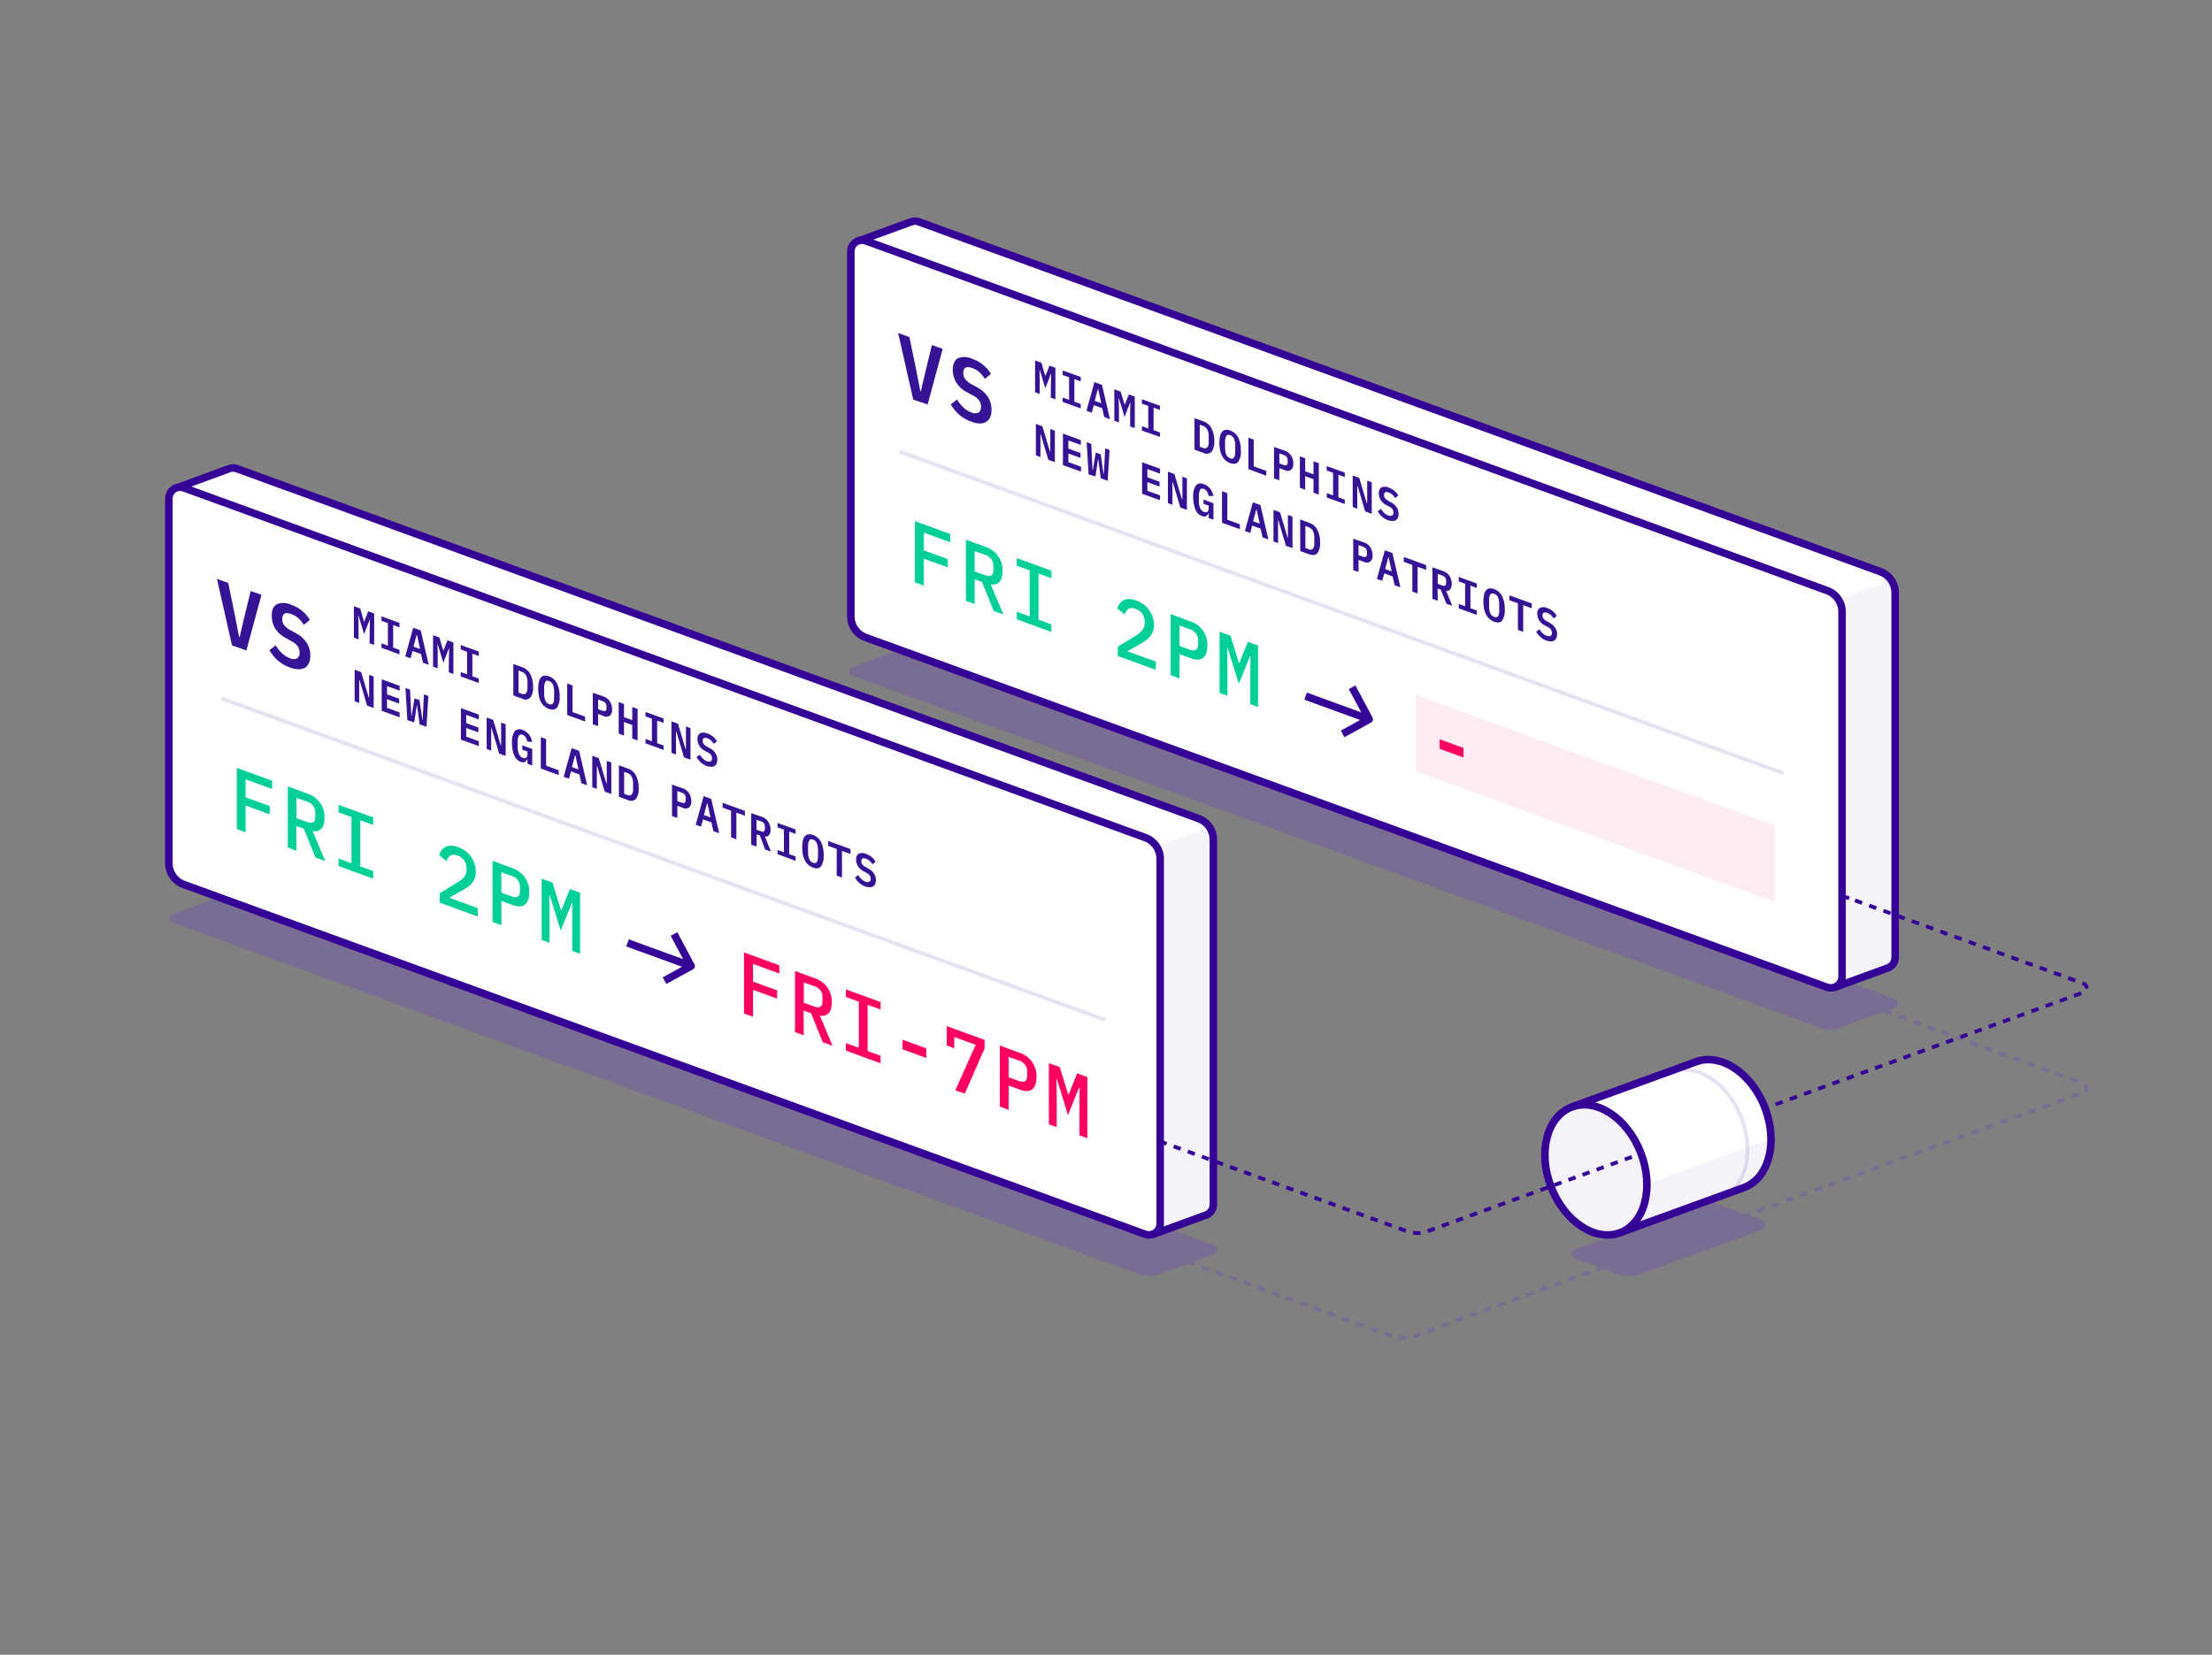 <svg xmlns="http://www.w3.org/2000/svg" viewBox="0 0 588 440"><rect x="0" y="0" width="588" height="440" fill="#808080" stroke="none"/><defs><clipPath id="clip-path"><path class="cls-1" d="M450.64 282.4c4.05-1.6 9.15-.25 13.43 4.12 6.46 6.6 8.62 17.55 4.82 24.47a10.14 10.14 0 01-5.29 4.78l-33 12-12.22-33.63z"/></clipPath><style>.cls-1{fill:#fff}.cls-1,.cls-13,.cls-14,.cls-15{stroke:#340096}.cls-1,.cls-14,.cls-15,.cls-4{stroke-linejoin:round}.cls-1,.cls-14{stroke-width:2px}.cls-3{fill:#5700fc}.cls-13,.cls-14,.cls-15,.cls-4{fill:none}.cls-4{stroke:#5700fc}.cls-7{opacity:.05}.cls-8{fill:#2e1091}.cls-9{fill:#351394}.cls-10{fill:#00cf97}.cls-12{fill:#ff0061}.cls-13{stroke-miterlimit:10;opacity:.12}</style></defs><g id="Layer_12" data-name="Layer 12"><g opacity=".15"><path class="cls-3" d="M60.6 237.73L46 243a1.25 1.25 0 000 2.35l256.72 93.43a7.92 7.92 0 005.47 0l14.58-5.3a1.25 1.25 0 000-2.35l-256.7-93.4a8 8 0 00-5.47 0zM241.17 172l-14.61 5.32a1.25 1.25 0 000 2.35l257.11 93.58a7.92 7.92 0 005.47 0l14.62-5.32a1.25 1.25 0 000-2.35L246.65 172a8.06 8.06 0 00-5.48 0zM457 320.37l11.53 4.19a1.27 1.27 0 010 2.38l-32.63 11.88a8.44 8.44 0 01-5.78 0l-11.53-4.2a1.27 1.27 0 010-2.38l32.63-11.87a8.44 8.44 0 015.78 0z"/><path class="cls-4" d="M460.53 324.44l.94-.34"/><path d="M463.37 323.41l90.48-32.94a1.25 1.25 0 000-2.35l-61.34-22.32" stroke-dasharray="2.02 2.02" stroke="#5700fc" fill="none" stroke-linejoin="round"/><path class="cls-4" d="M491.56 265.45l-.94-.34M305.4 331.76l.94.35"/><path d="M308.21 332.79l62 22.56a8 8 0 005.47 0l58.84-21.42" stroke-dasharray="1.99 1.99" stroke="#5700fc" fill="none" stroke-linejoin="round"/><path class="cls-4" d="M435.44 333.59l.94-.34"/></g><path class="cls-1" d="M499.83 152L244.29 59a2.94 2.94 0 00-2.13 0l-13.92 5.07 9.67 10 2.36-1.74v86.42a6 6 0 004 5.63L485 252l-1.81 1 4.69 9.46 13.89-5.06a3 3 0 002-2.82v-97a6 6 0 00-3.94-5.58z"/><g class="cls-7"><path class="cls-8" d="M487.86 262.46l13.89-5.06a3 3 0 002-2.82v-97a6.06 6.06 0 00-1-3.29l-14.09 5.13z"/></g><path class="cls-1" d="M230.11 169.5l255.55 93a3 3 0 004-2.82v-97a6 6 0 00-3.94-5.64l-255.55-93a3 3 0 00-4 2.82v97a6 6 0 003.94 5.64z"/><path class="cls-9" d="M242.75 106.24l-4-17.69 3 1.09 1.82 8.87 1.07 5.51h.15l1.09-4.72 1.84-7.55 2.87 1-4 14.79zM258.13 112.08a9.56 9.56 0 01-3.22-1.88 10.74 10.74 0 01-2.17-2.67l1.66-1.31a9.23 9.23 0 001.77 2.18 6.05 6.05 0 002 1.24 2.29 2.29 0 001.93.07 1.7 1.7 0 00.67-1.59 2.74 2.74 0 00-.51-1.67 5.12 5.12 0 00-1.69-1.33l-1.55-.84a7.08 7.08 0 01-2.89-2.68 6.67 6.67 0 01-.86-3.25c0-1.55.45-2.57 1.36-3.08a4.57 4.57 0 013.77.13 9.46 9.46 0 013 1.67 8.88 8.88 0 012 2.36l-1.61 1.32a7.86 7.86 0 00-1.4-1.73 5.76 5.76 0 00-1.93-1.15c-1.59-.58-2.39-.13-2.39 1.34a2.58 2.58 0 00.51 1.61 5.29 5.29 0 001.71 1.35l1.53.86a7.6 7.6 0 012.83 2.58 6.2 6.2 0 01.92 3.31 5 5 0 01-.35 2 2.73 2.73 0 01-1.05 1.24 3.15 3.15 0 01-1.71.44 6.64 6.64 0 01-2.33-.52zM276.67 115.53h-.1v6l-1.21-.44v-8.37l1.73.63 2 6.72h.11v-6l1.21.44v8.38l-1.74-.63zM282.55 123.67v-8.38l4.76 1.73v1.29L284 117.1v2.18l3.23 1.17v1.3l-3.23-1.17v2.3l3.35 1.22v1.29zM289.37 126.14l-.51-8.56 1.22.44.24 4.91.1 2h.1l.75-4.61 1.32.48.75 5.16h.1l.1-2 .24-4.74 1.17.42-.5 8.2-1.83-.67-.67-5h-.08l-.67 4.5zM303.6 131.29v-8.38l4.76 1.73v1.29l-3.36-1.21v2.19l3.23 1.17v1.29L305 128.2v2.31l3.34 1.21V133zM311.76 128.23h-.1v6l-1.21-.44v-8.38l1.74.63 2 6.73h.11v-6l1.21.43v8.38l-1.74-.63zM321.29 136.53h-.09a2 2 0 01-.23.4 1 1 0 01-.35.3 1.06 1.06 0 01-.48.11 1.55 1.55 0 01-.63-.12 3 3 0 01-1.74-1.75 8.41 8.41 0 01-.58-3.36 5 5 0 01.69-3 1.7 1.7 0 012.12-.36 3.57 3.57 0 011 .52 3.64 3.64 0 011.24 1.63 5.56 5.56 0 01.32 1l-1.29-.06c-.05-.19-.11-.38-.17-.58a2.45 2.45 0 00-.24-.52 2.06 2.06 0 00-.35-.43 1.58 1.58 0 00-.51-.31c-.46-.17-.8-.09-1 .26a3.26 3.26 0 00-.3 1.6v1.34a6.63 6.63 0 00.07 1 3.19 3.19 0 00.23.86 2.27 2.27 0 00.42.65 1.61 1.61 0 00.65.41.86.86 0 00.92-.07 1.22 1.22 0 00.31-.91v-.69l-1.37-.49v-1.14l2.63 1v4.38l-1.26-.46zM324.84 139v-8.4l1.42.52v7.08l3.33 1.2v1.3zM335.63 142.88l-.53-2.32-2.24-.81-.51 1.95-1.43-.52 2.12-7.61 2 .71 2.13 9.15zm-1.6-7.4h-.09l-.83 3.12 1.75.63zM339.84 138.4h-.11v6l-1.21-.44v-8.37l1.74.63 2 6.72h.1v-6l1.21.44v8.37l-1.74-.63zM345.6 138.12l2.4.88a3.85 3.85 0 012.18 1.87 7.07 7.07 0 01.72 3.37 4.33 4.33 0 01-.72 2.85c-.47.55-1.2.64-2.18.28l-2.35-.84zm2.25 7.92c.52.18.9.14 1.15-.15a2.28 2.28 0 00.37-1.5v-1.45a3.7 3.7 0 00-.37-1.76 2 2 0 00-1.15-1l-.85-.31v5.83zM359.72 151.61v-8.38l2.86 1a3.24 3.24 0 011.68 1.3 3.77 3.77 0 01.59 2.1 2.07 2.07 0 01-.59 1.68 1.67 1.67 0 01-1.68.09l-1.45-.53v3.21zm1.41-4l1.16.42a1 1 0 00.82 0 .88.88 0 00.25-.74v-.46a1.58 1.58 0 00-.25-.91 1.73 1.73 0 00-.82-.56l-1.16-.42zM370.72 155.59l-.53-2.33-2.23-.81-.52 2-1.43-.52 2.12-7.61 2 .72 2.13 9.14zm-1.6-7.41h-.08l-.84 3.12 1.75.63zM376.83 150.72v7.08l-1.4-.51v-7.08l-2.27-.82v-1.29l5.94 2.15v1.29zM382.19 159.74l-1.42-.51v-8.38l2.86 1a3.23 3.23 0 011.69 1.3 3.82 3.82 0 01.58 2.11 2.31 2.31 0 01-.38 1.42 1.14 1.14 0 01-1.1.4l1.61 4-1.56-.56-1.47-3.72-.85-.31zm1.15-4.06a1 1 0 00.82 0c.17-.11.25-.36.25-.74v-.45a1.52 1.52 0 00-.25-.92 1.68 1.68 0 00-.82-.56l-1.15-.41v2.62zM387.77 161.76v-1.17l1.69.61v-6l-1.69-.61v-1.18l4.79 1.74v1.18l-1.69-.62v6l1.69.61v1.18zM397.18 165.31a3.85 3.85 0 01-1.27-.75 4.12 4.12 0 01-.89-1.17 5.81 5.81 0 01-.52-1.54 10.17 10.17 0 01-.17-1.9 8.3 8.3 0 01.17-1.77 2.76 2.76 0 01.5-1.18 1.45 1.45 0 01.89-.53 2.49 2.49 0 011.27.17 3.72 3.72 0 012.16 1.92A7.72 7.72 0 01400 162a4.91 4.91 0 01-.69 3c-.43.55-1.15.67-2.13.31zm0-1.27a1.08 1.08 0 00.64.07.75.75 0 00.42-.31 1.83 1.83 0 00.22-.66 5.54 5.54 0 00.07-1v-1.43a5 5 0 00-.29-1.82 1.71 1.71 0 00-1.06-1c-.5-.18-.85-.1-1.05.25a3.3 3.3 0 00-.29 1.6v1.45a4.8 4.8 0 00.29 1.81 1.72 1.72 0 001.05 1zM404.9 160.88V168l-1.4-.5v-7.08l-2.27-.82v-1.3l5.94 2.15v1.3zM411.13 170.36a4.88 4.88 0 01-1.65-1 5.8 5.8 0 01-1.12-1.38l.85-.68a5.1 5.1 0 00.91 1.13 3.34 3.34 0 001.06.64 1.18 1.18 0 001 0 .87.87 0 00.35-.82 1.44 1.44 0 00-.26-.86 2.63 2.63 0 00-.88-.68l-.8-.44a3.79 3.79 0 01-1.49-1.38 3.48 3.48 0 01-.44-1.68 1.65 1.65 0 01.7-1.58 2.37 2.37 0 011.95.06 4.89 4.89 0 011.52.86 4.6 4.6 0 011 1.22l-.84.68a3.9 3.9 0 00-.72-.89 2.75 2.75 0 00-1-.59q-1.23-.45-1.23.69a1.31 1.31 0 00.26.83 2.69 2.69 0 00.88.69l.79.44a4.06 4.06 0 011.46 1.34 3.22 3.22 0 01.47 1.7 2.57 2.57 0 01-.18 1 1.36 1.36 0 01-.54.64 1.62 1.62 0 01-.88.23 3.53 3.53 0 01-1.17-.17zM279.36 101.87l.07-2.4h-.1l-1.46 3.78-1.46-4.83h-.09l.06 2.45v3.88l-1.23-.45v-8.46l1.69.61 1 3.47h.08l1.06-2.7 1.57.57v8.38l-1.23-.45zM282.49 106.88v-1.18l1.7.62v-6l-1.7-.61V98.5l4.8 1.74v1.17l-1.7-.61v6l1.7.62v1.17zM293.52 110.87l-.53-2.33-2.24-.81-.52 2-1.42-.51 2.12-7.62 2 .72 2.13 9.14zm-1.6-7.41h-.09l-.83 3.12 1.75.63zM300.42 109.49l.06-2.4h-.09l-1.46 3.78-1.46-4.87h-.1l.07 2.45v3.88l-1.23-.45v-8.37l1.68.61 1.05 3.46h.07l1.06-2.7 1.58.57v8.37l-1.23-.44zM303.55 114.5v-1.18l1.69.62v-6l-1.69-.61v-1.18l4.79 1.74V109l-1.69-.62v6l1.69.61v1.18zM317.53 111.19l2.34.84a3.91 3.91 0 012.19 1.88 7 7 0 01.72 3.36 4.36 4.36 0 01-.72 2.86 1.87 1.87 0 01-2.19.28l-2.34-.85zm2.25 7.91a1 1 0 001.15-.14 2.32 2.32 0 00.37-1.5V116a3.67 3.67 0 00-.37-1.76 2.07 2.07 0 00-1.15-1l-.86-.31v5.84zM327 123.13a3.59 3.59 0 01-1.27-.75 4.12 4.12 0 01-.89-1.17 5.48 5.48 0 01-.52-1.54 10.17 10.17 0 01-.17-1.9 8.3 8.3 0 01.17-1.77 2.65 2.65 0 01.52-1.17 1.45 1.45 0 01.89-.53 2.5 2.5 0 011.27.17 3.79 3.79 0 012.16 1.92 7.74 7.74 0 01.69 3.45 4.89 4.89 0 01-.69 2.94c-.46.59-1.16.71-2.16.35zm0-1.27a1.07 1.07 0 00.64.07.66.66 0 00.41-.31 1.69 1.69 0 00.23-.66 5.54 5.54 0 00.07-1v-1.43a4.85 4.85 0 00-.3-1.82 1.67 1.67 0 00-1.05-1c-.5-.18-.85-.1-1.05.25a3.29 3.29 0 00-.3 1.6V119a4.85 4.85 0 00.3 1.82 1.73 1.73 0 001.05 1.04zM331.86 124.75v-8.38l1.41.52V124l3.34 1.2v1.3zM338.66 127.21v-8.37l2.86 1a3.24 3.24 0 011.69 1.31 3.76 3.76 0 01.58 2.1 2.07 2.07 0 01-.58 1.68 1.66 1.66 0 01-1.69.08l-1.44-.52v3.2zm1.42-4l1.15.42c.38.13.66.15.82 0s.25-.35.25-.73v-.46a1.54 1.54 0 00-.25-.92 1.67 1.67 0 00-.82-.55l-1.15-.42zM349.16 127.41l-2.21-.8v3.6l-1.41-.51v-8.37l1.41.51v3.48l2.21.8v-3.48l1.41.51v8.37l-1.41-.51zM352.68 132.29v-1.18l1.69.61v-6l-1.69-.61v-1.18l4.79 1.74v1.17l-1.69-.61v6l1.69.62V134zM360.89 129.25h-.1v6l-1.21-.44v-8.37l1.74.63 2 6.72h.11v-6l1.21.44v8.38l-1.74-.63zM369 138.35a5.07 5.07 0 01-1.65-1 5.43 5.43 0 01-1.12-1.38l.85-.67a5 5 0 00.91 1.12 3.17 3.17 0 001.06.64 1.19 1.19 0 001 0 .88.88 0 00.35-.82 1.42 1.42 0 00-.26-.86 2.64 2.64 0 00-.88-.69l-.8-.43a3.67 3.67 0 01-1.49-1.39 3.45 3.45 0 01-.44-1.67 1.67 1.67 0 01.7-1.59 2.37 2.37 0 011.95.06 4.8 4.8 0 011.52.87 4.56 4.56 0 011 1.21l-.84.69a4 4 0 00-.72-.9 3.07 3.07 0 00-1-.59q-1.23-.45-1.23.69a1.36 1.36 0 00.25.83 2.86 2.86 0 00.89.7l.79.44a4 4 0 011.46 1.33 3.23 3.23 0 01.47 1.71 2.52 2.52 0 01-.18 1 1.39 1.39 0 01-.54.65 1.62 1.62 0 01-.88.22 3.74 3.74 0 01-1.17-.17z"/><path class="cls-10" d="M243.19 154.82v-16.25l9.4 3.42v2.19l-7.05-2.57v4.73l6.4 2.33v2.18l-6.4-2.32v7.14zM259.08 160.59l-2.32-.84v-16.24l5.46 2a6.48 6.48 0 014.29 6.45c0 2.47-1.13 3.78-3.16 3.41l3.37 8-2.59-.94-3.1-7.69-1.95-.71zm2.81-7.63c1.46.53 2.17.07 2.17-1.42v-1a3 3 0 00-2.17-3l-2.81-1v5.43zM270.28 164.66v-2l3.43 1.24v-12.25l-3.43-1.25v-2l9.21 3.35v2l-3.43-1.25v12.29l3.43 1.24v2zM307.23 178.1l-10.09-3.67v-2.49l4.77-2.9c1.49-.92 2.37-1.91 2.37-3.37v-.26a3.56 3.56 0 00-2.45-3.54c-1.62-.59-2.43.19-2.83 1.53l-2-1.61c.58-1.83 2.07-3.2 5-2.12a6.94 6.94 0 014.76 6.5c0 2.58-1.49 3.81-3.54 5l-3.54 2 7.56 2.75zM311.18 179.53v-16.24l5.47 2a6.48 6.48 0 014.29 6.44c0 3-1.53 4.34-4.29 3.33l-3.12-1.13v6.47zm2.35-7.78l2.76 1c1.47.53 2.18 0 2.18-1.44v-1a3 3 0 00-2.18-3l-2.76-1zM332.35 179.46l.06-4.87-.17-.06-2.93 7.29-2.93-9.42-.17-.06.07 4.91V185l-2.08-.75V168l2.87 1 2.24 7.26h.15l2.26-5.62 2.7 1V188l-2.07-.75z"/><path opacity=".08" fill="#ff0061" d="M376.3 205.04l95.5 34.76v-20.24l-95.5-34.76v20.24z"/><path class="cls-12" d="M382.7 199.11v-2.53l6.33 2.29v2.54z"/><path class="cls-13" d="M239.1 120.08l234.96 85.52"/><path class="cls-14" d="M347.06 185.1l16.91 6.16M356.91 195.14l7.06-3.88-4.55-8.52"/><path class="cls-15" d="M469.2 294.68l.94-.34"/><path d="M472 293.66l81.83-29.79a1.25 1.25 0 000-2.35l-61.33-22.33" stroke-dasharray="2.01 2.01" fill="none" stroke-linejoin="round" stroke="#340096"/><path class="cls-15" d="M491.56 238.85l-.94-.34"/><path d="M450.64 282.4c4.05-1.6 9.15-.25 13.43 4.12 6.46 6.6 8.62 17.55 4.82 24.47a10.14 10.14 0 01-5.29 4.78l-33 12-12.22-33.63z" fill="#fff"/><g class="cls-7" clip-path="url(#clip-path)"><path class="cls-8" d="M480.68 313.89l-53.82 23.5-11.19-14.6 68.71-25.01-3.7 16.11z"/></g><path class="cls-14" d="M450.64 282.4c4.05-1.6 9.15-.25 13.43 4.12 6.46 6.6 8.62 17.55 4.82 24.47a10.14 10.14 0 01-5.29 4.78l-33 12-12.22-33.63z"/><ellipse cx="424.23" cy="311.05" rx="12.76" ry="17.9" transform="rotate(-21.41 424.268 311.057)" fill="#f5f2f9" stroke-width="2" stroke-linejoin="round" stroke="#340096"/><path class="cls-13" d="M444.7 285c4-1.42 8.95 0 13.13 4.24 6.46 6.6 8.62 17.55 4.82 24.47a10 10 0 01-5.54 4.87"/><path class="cls-1" d="M318.57 217.64L63 124.63a3 3 0 00-2.13 0L47 129.73l9.66 20L59 148v76.42a6 6 0 004 5.64l240.77 87.63-1.81 1 4.69 9.46 13.89-5.05a3 3 0 002-2.83v-97a6 6 0 00-3.97-5.63z"/><g class="cls-7"><path class="cls-8" d="M306.6 328.13l13.89-5.05a3 3 0 002-2.83v-97a5.92 5.92 0 00-1-3.28l-14.09 5.12z"/></g><path class="cls-1" d="M48.86 235.18l255.54 93a3 3 0 004-2.82v-97a6 6 0 00-3.95-5.64l-255.55-93a3 3 0 00-4 2.82v97a6 6 0 003.96 5.64z"/><path class="cls-10" d="M62.94 220.42v-16.24l9.4 3.42v2.19l-7.06-2.57V212l6.41 2.33v2.18l-6.41-2.33v7.15zM78.82 226.2l-2.32-.84v-16.25l5.46 2a6.49 6.49 0 014.3 6.45c0 2.46-1.13 3.78-3.17 3.41l3.38 8-2.6-.94-3.1-7.69-2-.71zm2.81-7.64c1.46.54 2.18.07 2.18-1.41v-1a3 3 0 00-2.18-3l-2.81-1v5.42zM90 230.27v-2l3.43 1.25v-12.26L90 216v-2l9.21 3.35v2l-3.43-1.25v12.28l3.43 1.25v2zM127 243.7l-10.12-3.7v-2.49l4.77-2.9c1.49-.92 2.37-1.91 2.37-3.37V231a3.56 3.56 0 00-2.45-3.54c-1.61-.59-2.43.18-2.83 1.53l-2-1.61c.59-1.83 2.07-3.2 5-2.12a6.93 6.93 0 014.75 6.5c0 2.58-1.49 3.81-3.54 4.95l-3.54 2 7.56 2.74zM130.93 245.14V228.9l5.46 2a6.48 6.48 0 014.29 6.44c0 3-1.53 4.34-4.29 3.33l-3.12-1.13V246zm2.34-7.78l2.76 1c1.47.53 2.18 0 2.18-1.45v-1a2.94 2.94 0 00-2.18-3l-2.76-1zM152.09 245.06l.06-4.86-.16-.06-2.94 7.29-2.93-9.43H146l.07 4.91v7.77l-2.08-.75v-16.3l2.87 1.05 2.24 7.26.15.05 2.26-5.62 2.7 1v16.24l-2.07-.75z"/><path class="cls-12" d="M197.77 269.5v-16.24l9.4 3.41v2.19l-7-2.56v4.7l6.4 2.33v2.19l-6.4-2.33v7.14zM213.66 275.28l-2.33-.85v-16.24l5.47 2a6.5 6.5 0 014.29 6.45c0 2.47-1.13 3.78-3.16 3.41l3.37 8-2.6-.94-3.09-7.69-2-.71zm2.8-7.64c1.47.53 2.18.07 2.18-1.42v-1a2.94 2.94 0 00-2.18-3l-2.8-1v5.42zM224.86 279.35v-2l3.43 1.25v-12.27l-3.43-1.25v-2l9.21 3.35v2l-3.43-1.25v12.29l3.43 1.25v2zM239.91 279v-2.54l6.32 2.3v2.54zM253.93 289.92l5.43-12.11-5.7-2.07v3l-2-.74v-5.16l10.07 3.66v2.28l-5.27 12zM265.76 294.22V278l5.47 2a6.49 6.49 0 014.29 6.45c0 3-1.53 4.33-4.29 3.32l-3.12-1.13v6.47zm2.35-7.78l2.76 1c1.46.53 2.18.05 2.18-1.44v-1a3 3 0 00-2.18-3l-2.76-1zM286.93 294.14l.06-4.87-.17-.06-2.93 7.29-2.89-9.42-.17-.06.06 4.91v7.77l-2.07-.75v-16.24l2.87 1 2.24 7.26.15.05 2.26-5.62 2.7 1v16.24l-2.07-.75z"/><path class="cls-13" d="M58.85 185.69L293.8 271.2"/><path class="cls-14" d="M166.8 250.71l16.92 6.16M176.65 260.75l7.07-3.88-4.56-8.52"/><path class="cls-9" d="M61.67 171.6l-4-17.69 3 1.09 1.82 8.87 1.07 5.51.14.05 1.09-4.72 1.85-7.55 2.86 1-4 14.79zM77 177.44a9.62 9.62 0 01-3.21-1.88 10.57 10.57 0 01-2.17-2.67l1.66-1.31a9.75 9.75 0 001.76 2.19 6.54 6.54 0 002 1.24 2.3 2.3 0 001.92.06 1.67 1.67 0 00.67-1.58 2.74 2.74 0 00-.5-1.68 5 5 0 00-1.69-1.32l-1.44-.84a7.09 7.09 0 01-2.91-2.65 6.56 6.56 0 01-.86-3.25c0-1.55.45-2.57 1.36-3.07a4.6 4.6 0 013.77.12 9.58 9.58 0 013 1.67 8.88 8.88 0 012 2.36l-1.61 1.32a7.63 7.63 0 00-1.41-1.73 5.62 5.62 0 00-1.92-1.15c-1.59-.57-2.39-.13-2.39 1.34a2.62 2.62 0 00.5 1.61 5.46 5.46 0 001.72 1.35l1.53.86a7.68 7.68 0 012.79 2.57 6.23 6.23 0 01.92 3.31 4.78 4.78 0 01-.36 1.95 2.68 2.68 0 01-1 1.25 3.17 3.17 0 01-1.71.43 6.69 6.69 0 01-2.42-.5zM95.59 180.89h-.11v6l-1.21-.43v-8.38l1.74.63 2 6.73h.11v-6l1.21.44v8.38l-1.74-.63zM101.46 189v-8.38l4.77 1.73v1.29l-3.35-1.21v2.19l3.23 1.16v1.3l-3.23-1.17v2.31l3.35 1.21v1.29zM108.29 191.5l-.51-8.56 1.22.44.24 4.91.1 2h.09l.76-4.61 1.32.48.75 5.16h.1l.1-1.95.23-4.74 1.18.43-.51 8.19-1.82-.66-.67-5h-.09l-.67 4.5zM122.52 196.65v-8.37l4.76 1.72v1.3l-3.35-1.22v2.19l3.23 1.17v1.29l-3.23-1.17v2.31l3.35 1.21v1.3zM130.68 193.6h-.11v6l-1.2-.44v-8.38l1.73.63 2 6.73h.11v-6l1.21.44V201l-1.74-.63zM140.21 201.89h-.09a2.44 2.44 0 01-.24.41 1 1 0 01-.82.4 1.59 1.59 0 01-.64-.12 3 3 0 01-1.73-1.74 8.48 8.48 0 01-.59-3.37 5 5 0 01.69-3 1.71 1.71 0 012.13-.36 4 4 0 011 .52 3.88 3.88 0 01.73.73 3.8 3.8 0 01.51.9 6.85 6.85 0 01.32 1l-1.3-.06c0-.19-.1-.38-.16-.57a2.85 2.85 0 00-.24-.53 2.06 2.06 0 00-.35-.42 1.44 1.44 0 00-.51-.3c-.47-.17-.8-.08-1 .26a3.16 3.16 0 00-.31 1.6v1.34a8.17 8.17 0 00.07 1 3.48 3.48 0 00.24.86 1.82 1.82 0 00.42.65 1.64 1.64 0 00.64.41.85.85 0 00.92-.07 1.18 1.18 0 00.32-.91v-.69l-1.38-.49v-1.14l2.64.95v4.38l-1.26-.45zM143.76 204.34V196l1.41.51v7.08l3.34 1.21v1.29zM154.55 208.25l-.53-2.33-2.24-.81-.52 1.95-1.42-.52 2.11-7.61 2 .71 2.13 9.15zm-1.6-7.41h-.09l-.83 3.12 1.75.63zM158.76 203.76h-.11v6l-1.21-.44v-8.37l1.74.63 2 6.72h.11v-6l1.21.44v8.38l-1.74-.63zM164.52 203.48l2.34.85a3.93 3.93 0 012.19 1.87 7.09 7.09 0 01.72 3.37 4.33 4.33 0 01-.72 2.85 1.86 1.86 0 01-2.19.29l-2.34-.85zm2.25 7.92c.52.19.9.14 1.15-.15a2.28 2.28 0 00.37-1.5v-1.44a3.67 3.67 0 00-.37-1.76 2 2 0 00-1.15-1l-.86-.31v5.83zM178.64 217v-8.38l2.86 1a3.24 3.24 0 011.68 1.3 3.81 3.81 0 01.58 2.1 2.07 2.07 0 01-.58 1.68 1.64 1.64 0 01-1.68.09l-1.45-.52v3.2zm1.41-4l1.15.42c.39.14.66.15.82 0s.25-.36.25-.74v-.45a1.52 1.52 0 00-.25-.92 1.63 1.63 0 00-.82-.56l-1.15-.41zM189.64 221l-.53-2.33-2.24-.81-.52 1.95-1.42-.51 2.12-7.61 2 .71 2.13 9.14zm-1.6-7.41h-.09l-.83 3.12 1.75.64zM195.75 216.08v7.08l-1.41-.51v-7.08l-2.26-.82v-1.29l5.93 2.15v1.29zM201.1 225.1l-1.41-.51v-8.38l2.86 1a3.22 3.22 0 011.68 1.31 3.77 3.77 0 01.59 2.1 2.24 2.24 0 01-.39 1.42 1.12 1.12 0 01-1.09.4l1.61 4-1.56-.56-1.39-3.72-.86-.31zm1.16-4.06c.38.14.65.16.82 0a.86.86 0 00.25-.73v-.46a1.61 1.61 0 00-.25-.92 1.65 1.65 0 00-.82-.55l-1.16-.38v2.63zM206.69 227.12V226l1.69.61v-6l-1.69-.62v-1.17l4.79 1.73v1.18l-1.69-.62v6l1.69.61v1.18zM216.1 230.68a3.77 3.77 0 01-1.27-.76 4.12 4.12 0 01-.89-1.17 5.48 5.48 0 01-.52-1.54 10.17 10.17 0 01-.17-1.9 8.3 8.3 0 01.17-1.77 2.65 2.65 0 01.52-1.17 1.45 1.45 0 01.89-.53 2.5 2.5 0 011.27.17 3.79 3.79 0 012.16 1.92 7.74 7.74 0 01.69 3.45 4.89 4.89 0 01-.69 2.94q-.69.89-2.16.36zm0-1.28a1.07 1.07 0 00.64.07.66.66 0 00.41-.31 1.69 1.69 0 00.23-.66 5.54 5.54 0 00.07-1v-1.43a4.85 4.85 0 00-.3-1.82 1.72 1.72 0 00-1.05-1c-.5-.18-.85-.1-1 .25a3.31 3.31 0 00-.3 1.6v1.45a4.85 4.85 0 00.3 1.82 1.71 1.71 0 001 1.03zM223.82 226.25v7.08l-1.4-.51v-7.08l-2.27-.82v-1.3l5.94 2.15v1.3zM230.05 235.73a5.12 5.12 0 01-1.66-1 5.39 5.39 0 01-1.11-1.38l.85-.68a4.83 4.83 0 00.91 1.13 3.34 3.34 0 001.06.64 1.14 1.14 0 001 0 .85.85 0 00.34-.81 1.4 1.4 0 00-.26-.87 2.6 2.6 0 00-.87-.68l-.8-.44a3.65 3.65 0 01-1.49-1.38 3.45 3.45 0 01-.44-1.68 1.64 1.64 0 01.7-1.58 2.35 2.35 0 011.94.06 4.94 4.94 0 011.53.86 4.55 4.55 0 011 1.22l-.83.68a4.13 4.13 0 00-.72-.89 2.79 2.79 0 00-1-.59q-1.23-.45-1.23.69a1.37 1.37 0 00.26.83 2.86 2.86 0 00.89.69l.79.45a3.84 3.84 0 011.45 1.33 3.14 3.14 0 01.48 1.7 2.57 2.57 0 01-.18 1 1.49 1.49 0 01-.54.64 1.65 1.65 0 01-.88.23 3.74 3.74 0 01-1.19-.17zM98.28 167.23l.06-2.4h-.09l-1.46 3.78-1.46-4.83h-.1l.07 2.45V170l-1.23-.45v-8.37l1.68.61 1 3.46h.08l1.05-2.7 1.58.57v8.37l-1.23-.44zM101.41 172.24v-1.18l1.7.62v-6l-1.7-.61v-1.18l4.79 1.74v1.18l-1.69-.62v6l1.69.61v1.2zM112.43 176.23l-.52-2.33-2.24-.81-.52 1.95-1.42-.51 2.11-7.61 2 .71 2.12 9.14zm-1.59-7.41h-.09l-.83 3.12 1.75.63zM119.33 174.85l.07-2.4h-.1l-1.45 3.78-1.46-4.84h-.1l.06 2.44v3.88l-1.23-.45v-8.37l1.69.61 1 3.46h.08l1.06-2.7 1.58.57v8.37l-1.24-.44zM122.47 179.86v-1.17l1.69.61v-6l-1.69-.62v-1.17l4.79 1.73v1.18l-1.7-.62v6l1.7.61v1.18zM136.45 176.55l2.34.85a3.86 3.86 0 012.19 1.87 7 7 0 01.72 3.37 4.33 4.33 0 01-.72 2.85 1.86 1.86 0 01-2.19.28l-2.34-.85zm2.24 7.92c.52.18.91.14 1.15-.15a2.29 2.29 0 00.38-1.5v-1.45a3.7 3.7 0 00-.38-1.76 2 2 0 00-1.15-1l-.85-.31v5.84zM145.92 188.5a3.82 3.82 0 01-1.28-.76 4 4 0 01-.89-1.17 5.69 5.69 0 01-.51-1.54 9.39 9.39 0 01-.17-1.9 7.7 7.7 0 01.17-1.77 2.76 2.76 0 01.51-1.17 1.46 1.46 0 01.89-.52 2.52 2.52 0 011.28.16 3.77 3.77 0 012.16 1.93 7.66 7.66 0 01.69 3.44 4.85 4.85 0 01-.69 2.94q-.69.86-2.16.36zm0-1.27a1 1 0 00.63.06.66.66 0 00.45-.29 1.69 1.69 0 00.23-.66 6.63 6.63 0 00.07-1v-1.43a4.85 4.85 0 00-.3-1.82 1.71 1.71 0 00-1.05-1q-.76-.29-1 .24a3.31 3.31 0 00-.3 1.6v1.45a4.85 4.85 0 00.3 1.82 1.7 1.7 0 00.97 1.03zM150.78 190.11v-8.37l1.41.51v7.08l3.34 1.21v1.29zM157.58 192.57v-8.37l2.86 1a3.27 3.27 0 011.68 1.31 3.77 3.77 0 01.59 2.1 2.07 2.07 0 01-.59 1.68 1.66 1.66 0 01-1.68.09l-1.45-.53v3.21zm1.41-4l1.16.42a1 1 0 00.82 0c.17-.12.25-.36.25-.74v-.46a1.49 1.49 0 00-.22-.79 1.66 1.66 0 00-.82-.56L159 186zM168.07 192.77l-2.2-.79v3.6l-1.41-.52v-8.37l1.41.51v3.48l2.2.8V188l1.42.51v8.38l-1.42-.52zM171.59 197.65v-1.18l1.7.62v-6l-1.7-.61v-1.18l4.8 1.74v1.17l-1.7-.61v6l1.7.62v1.17zM179.81 194.61h-.11v6l-1.21-.43v-8.38l1.74.63 2 6.73h.11v-6l1.21.44v8.4l-1.74-.63zM187.94 203.71a5 5 0 01-1.66-1 5.39 5.39 0 01-1.11-1.38l.85-.67a5.05 5.05 0 00.91 1.13 3.19 3.19 0 001 .63 1.21 1.21 0 001 0 .88.88 0 00.34-.82 1.35 1.35 0 00-.26-.86 2.49 2.49 0 00-.87-.69l-.8-.43a3.67 3.67 0 01-1.49-1.39 3.45 3.45 0 01-.44-1.67 1.65 1.65 0 01.7-1.59 2.36 2.36 0 011.94.07 4.94 4.94 0 011.53.86 4.41 4.41 0 011 1.22l-.83.68a4 4 0 00-.72-.9 3 3 0 00-1-.59q-1.23-.45-1.23.69a1.37 1.37 0 00.26.83 2.73 2.73 0 00.89.7l.79.44a3.92 3.92 0 011.45 1.33 3.18 3.18 0 01.48 1.71 2.52 2.52 0 01-.18 1 1.52 1.52 0 01-.54.65 1.64 1.64 0 01-.88.22 3.49 3.49 0 01-1.13-.17z"/><path class="cls-15" d="M309.16 303.8l.94.34"/><path d="M312 304.82l62 22.56a8 8 0 005.47 0l55.08-20.05" stroke-dasharray="1.99 1.99" fill="none" stroke-linejoin="round" stroke="#340096"/><path class="cls-15" d="M435.44 306.99l.94-.34"/></g></svg>